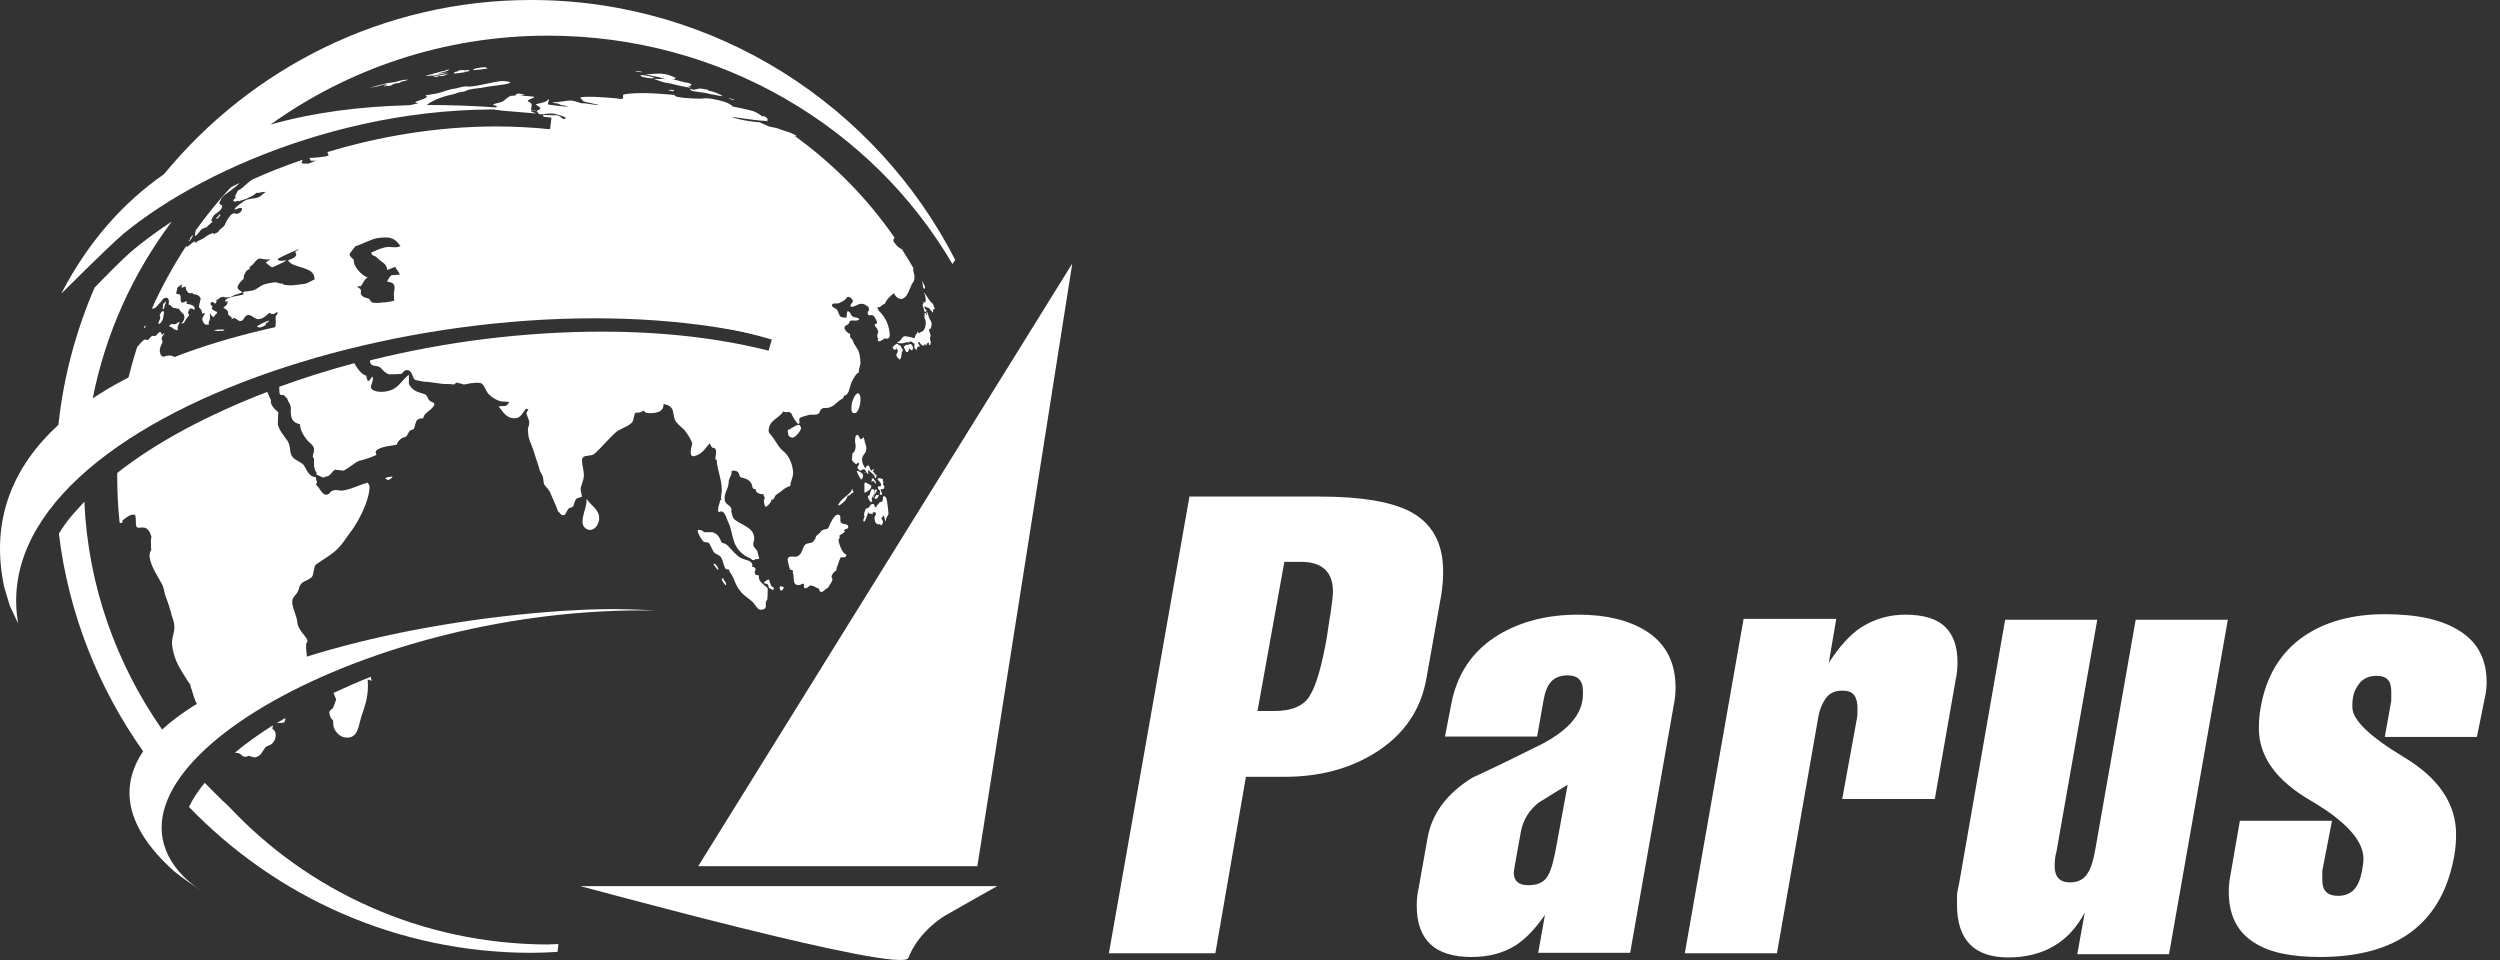 <svg width="125" height="48" viewBox="0 0 125 48" fill="none" xmlns="http://www.w3.org/2000/svg">
<rect x="0" y="0" width="125" height="48" fill="#333333" stroke="none"/>
<path d="M13.964 19.431C13.964 19.501 13.964 19.686 14.01 19.733C14.033 19.756 14.172 19.733 14.219 19.779C14.242 19.802 14.311 19.895 14.357 19.918C14.404 20.126 14.543 20.173 14.543 20.451C14.519 20.914 14.612 21.122 15.005 21.215C14.982 21.493 15.237 21.863 15.376 22.026C15.492 22.165 15.746 22.28 15.7 22.558C15.677 22.651 15.584 22.906 15.7 22.906C15.7 23.137 15.677 23.392 15.793 23.577C15.885 23.693 15.793 23.693 15.816 23.716C15.839 23.739 16.14 23.878 16.186 23.878C16.209 23.878 16.232 23.855 16.256 23.832C16.51 23.832 16.533 23.647 16.741 23.485C16.904 23.508 17.043 23.508 17.181 23.531C17.343 23.462 17.806 23.091 17.945 23.045C18.246 22.975 18.524 22.882 18.825 22.744C18.825 22.72 18.779 22.651 18.779 22.628C18.802 22.35 19.496 22.303 19.843 22.234C19.843 22.095 20.098 21.863 20.214 21.863C20.399 21.863 20.399 21.516 20.584 21.493C20.746 21.493 20.723 21.284 20.792 21.122C20.839 20.96 20.977 20.914 21.163 20.914C21.186 20.613 21.695 20.474 21.718 20.196C21.718 20.103 21.556 20.126 21.464 20.011C21.394 19.964 21.371 19.756 21.232 19.709C20.862 19.594 20.63 19.547 20.445 19.2C20.445 19.038 20.445 18.899 20.445 18.737C19.982 19.084 19.913 19.57 19.056 19.594C18.871 19.594 18.547 19.524 18.547 19.362C18.547 19.223 18.64 19.107 18.64 18.968C18.64 18.945 18.64 18.876 18.64 18.829C18.524 18.876 18.547 19.015 18.385 19.061C18.385 18.968 18.316 18.922 18.316 18.783C18.084 18.737 17.853 18.413 17.714 18.158C16.418 18.505 15.168 18.899 13.964 19.339C13.964 19.385 13.964 19.408 13.964 19.431Z" fill="white"/>
<path d="M8.987 16.097C8.894 16.097 8.848 16.189 8.755 16.212C8.662 16.236 8.639 16.143 8.477 16.259C8.477 16.282 8.477 16.305 8.477 16.328C8.5 16.375 8.524 16.328 8.547 16.351C8.639 16.375 8.686 16.49 8.801 16.49C8.801 16.514 8.825 16.514 8.848 16.514C8.871 16.514 8.894 16.467 8.894 16.444C8.894 16.375 8.871 16.375 8.894 16.305C8.917 16.282 8.94 16.189 8.94 16.189C8.963 16.166 8.987 16.12 8.987 16.097Z" fill="white"/>
<path d="M11.232 16.49C11.093 16.467 10.908 16.467 10.7 16.514C10.792 16.56 10.931 16.56 11.001 16.537C11.093 16.537 11.116 16.583 11.232 16.49Z" fill="white"/>
<path d="M19.149 4.239C19.218 4.215 19.264 4.215 19.357 4.215C19.311 4.239 19.264 4.239 19.218 4.262C19.264 4.262 19.288 4.239 19.38 4.239C19.311 4.262 19.241 4.285 19.172 4.308C19.218 4.331 19.264 4.308 19.403 4.285C19.426 4.308 19.45 4.308 19.496 4.285C19.588 4.285 19.612 4.215 19.704 4.192C19.843 4.146 19.913 4.169 20.028 4.123V4.1C20.051 4.077 20.098 4.077 20.121 4.077C20.236 4.03 20.352 4.03 20.399 3.984C20.329 3.984 20.236 3.984 20.121 4.007C19.982 4.03 19.889 4.077 19.75 4.1C19.565 4.146 19.45 4.123 19.218 4.192C19.01 4.239 18.593 4.354 18.5 4.401C18.57 4.378 18.616 4.378 18.686 4.354C18.871 4.331 19.056 4.262 19.149 4.239Z" fill="white"/>
<path d="M20.907 5.165C20.745 5.211 20.421 5.258 20.398 5.327C20.398 5.35 20.398 5.35 20.398 5.373C20.398 5.397 20.351 5.42 20.305 5.443C20.629 5.42 20.976 5.42 21.3 5.42C21.277 5.397 21.254 5.397 21.277 5.35C21.323 5.142 22.087 4.818 22.62 4.725C22.828 4.679 22.874 4.609 23.152 4.586C23.291 4.563 23.337 4.516 23.407 4.493C23.777 4.401 24.032 4.424 24.402 4.331C24.68 4.285 25.49 4.215 25.513 4.123C25.513 4.076 25.235 4.053 25.096 4.053C24.564 4.1 24.055 4.285 23.476 4.331C23.337 4.331 23.291 4.308 23.175 4.331C22.921 4.377 22.921 4.401 22.782 4.424C22.388 4.47 22.087 4.632 21.809 4.679C21.648 4.702 21.555 4.725 21.393 4.748C21.323 4.748 21.277 4.771 21.277 4.794C21.277 4.818 21.347 4.794 21.347 4.841C21.323 4.933 20.791 5.049 20.768 5.119C20.745 5.165 20.884 5.119 20.907 5.165Z" fill="white"/>
<path d="M7.968 16.189C8.037 16.166 8.13 16.027 8.153 15.911C8.176 15.795 8.199 15.703 8.199 15.587C8.176 15.587 8.199 15.54 8.13 15.564C8.037 15.587 8.06 15.656 7.991 15.726C7.968 15.795 8.014 15.795 8.014 15.888C8.014 15.957 7.968 16.004 7.945 16.073C7.945 16.096 7.875 16.212 7.968 16.189Z" fill="white"/>
<path d="M8.201 15.17C8.178 15.17 8.178 15.17 8.155 15.193C8.178 15.286 8.085 15.471 8.178 15.471C8.201 15.425 8.248 15.216 8.294 15.124C8.271 15.124 8.271 15.077 8.294 15.054C8.248 15.077 8.248 15.124 8.201 15.17Z" fill="white"/>
<path d="M9.449 12.02L9.426 12.044C9.426 12.044 9.426 12.067 9.472 12.044C9.565 11.997 9.565 11.881 9.634 11.835C9.634 11.789 9.634 11.766 9.611 11.766C9.565 11.835 9.518 11.905 9.472 11.951C9.472 11.951 9.495 11.951 9.518 11.951C9.518 11.974 9.495 11.997 9.449 12.02Z" fill="white"/>
<path d="M7.759 16.792C7.667 16.838 7.69 16.769 7.62 16.792C7.482 16.861 7.482 16.954 7.389 17C7.32 17.023 7.32 16.954 7.25 16.977C7.111 17.023 7.019 17.186 6.857 17.348C6.648 18.019 6.463 18.691 6.301 19.386C7.157 18.899 8.083 18.483 9.056 18.089C8.824 17.95 8.662 17.718 8.384 17.788C8.292 17.788 8.269 17.811 8.199 17.834C8.083 17.857 7.968 17.695 7.991 17.463C8.014 17.325 8.083 17.232 8.13 17.093C8.13 17 8.06 17 8.083 16.908C8.107 16.792 8.176 16.792 8.222 16.63C8.176 16.653 8.176 16.699 8.13 16.722C8.037 16.769 8.107 16.583 7.991 16.607C7.875 16.63 7.875 16.769 7.759 16.792Z" fill="white"/>
<path d="M22.135 3.683C22.25 3.659 22.343 3.659 22.436 3.636C22.227 3.636 22.158 3.636 21.88 3.683C21.996 3.636 22.181 3.613 22.366 3.544C22.366 3.52 22.436 3.497 22.459 3.497C22.482 3.497 22.459 3.474 22.436 3.474C22.343 3.497 22.274 3.497 22.25 3.544C21.95 3.567 21.95 3.636 21.649 3.683C21.672 3.683 21.649 3.706 21.649 3.706C21.764 3.683 21.695 3.706 21.811 3.683C21.672 3.683 21.533 3.729 21.394 3.752C21.348 3.775 21.301 3.798 21.255 3.798C21.278 3.798 21.672 3.775 21.741 3.775C21.857 3.752 22.019 3.706 22.135 3.683Z" fill="white"/>
<path d="M23.245 3.613C23.222 3.59 23.222 3.59 23.198 3.59C23.291 3.59 23.384 3.59 23.453 3.544C23.453 3.521 23.476 3.544 23.453 3.498C23.36 3.498 23.222 3.521 23.152 3.521C23.175 3.521 23.198 3.498 23.222 3.498C23.106 3.498 22.99 3.498 22.898 3.544C22.898 3.544 22.874 3.544 22.898 3.567C22.782 3.59 22.712 3.59 22.689 3.66C22.689 3.706 23.175 3.613 23.245 3.613Z" fill="white"/>
<path d="M29.959 25.917C29.959 25.453 29.543 25.291 29.334 24.944C29.334 25.384 29.126 25.685 29.126 26.102C29.126 26.31 29.288 26.496 29.497 26.496C29.774 26.496 29.959 26.171 29.959 25.917Z" fill="white"/>
<path d="M22.179 3.729C22.087 3.752 21.693 3.798 21.67 3.845C21.693 3.845 21.716 3.845 21.763 3.845C21.855 3.845 21.878 3.845 21.925 3.798C21.971 3.775 22.064 3.821 22.11 3.798C22.249 3.798 22.249 3.729 22.457 3.706C22.411 3.706 22.318 3.706 22.179 3.729Z" fill="white"/>
<path d="M19.635 23.832C19.473 23.832 19.381 23.855 19.265 23.901C19.265 23.948 19.381 23.994 19.404 23.994C19.473 24.017 19.612 23.878 19.635 23.832Z" fill="white"/>
<path d="M7.228 16.398C7.251 16.374 7.251 16.374 7.274 16.351C7.274 16.328 7.274 16.282 7.274 16.282C7.228 16.305 7.228 16.305 7.205 16.351C7.205 16.351 7.205 16.351 7.205 16.374C7.205 16.374 7.205 16.398 7.228 16.398Z" fill="white"/>
<path d="M23.826 3.497C23.895 3.497 24.312 3.428 24.381 3.428C24.335 3.382 24.312 3.382 24.242 3.358C24.08 3.358 23.687 3.428 23.664 3.474C23.664 3.521 23.687 3.497 23.826 3.497Z" fill="white"/>
<path d="M12.969 16.375C13.062 16.375 13.247 16.282 13.293 16.236C13.293 16.213 13.293 16.143 13.316 16.143C13.363 16.12 13.409 16.143 13.455 16.027C13.27 16.074 13.015 16.213 12.854 16.305C12.854 16.328 12.877 16.352 12.9 16.352C12.9 16.352 12.946 16.375 12.969 16.375Z" fill="white"/>
<path d="M38.176 5.953C38.083 5.906 37.991 5.883 38.014 5.93C38.014 5.976 38.13 5.999 38.222 6.022C38.292 6.045 38.338 6.045 38.384 6.069C38.384 6.069 38.361 6.069 38.338 6.069C38.361 6.069 38.361 6.069 38.407 6.069C38.407 6.069 38.407 6.069 38.384 6.069C38.384 6.069 38.384 6.069 38.384 6.045C38.361 5.999 38.292 5.976 38.176 5.953Z" fill="white"/>
<path d="M45.144 17.579C45.144 17.556 45.121 17.509 45.144 17.486C45.121 17.463 45.097 17.417 45.074 17.393C45.051 17.393 45.051 17.324 45.051 17.301C44.959 17.278 44.912 17.208 44.843 17.185C44.82 17.185 44.635 17.324 44.635 17.37C44.635 17.417 44.681 17.486 44.727 17.486C44.75 17.486 44.773 17.463 44.82 17.463C44.82 17.44 44.82 17.393 44.82 17.37C44.843 17.417 44.843 17.463 44.889 17.509C44.889 17.556 44.889 17.602 44.866 17.625C44.866 17.625 44.797 17.741 44.82 17.764C44.82 17.787 44.866 17.903 44.935 17.926C44.935 17.903 44.935 17.88 44.935 17.88C44.935 17.903 44.935 17.949 44.959 17.973C45.074 17.996 45.074 17.718 45.097 17.556C45.121 17.579 45.121 17.556 45.144 17.579Z" fill="white"/>
<path d="M45.305 17.232L45.189 17.347C45.189 17.394 45.212 17.417 45.258 17.463C45.258 17.509 45.282 17.579 45.328 17.602C45.444 17.625 45.42 17.486 45.467 17.417C45.49 17.44 45.49 17.486 45.583 17.509C45.675 17.533 45.675 17.255 45.536 17.208C45.42 17.162 45.444 17.301 45.305 17.232Z" fill="white"/>
<path d="M46.185 14.429C46.278 14.452 46.232 14.36 46.255 14.336C46.209 14.221 46.139 14.128 46.093 14.012C46.116 14.082 46.116 14.128 46.139 14.244C46.139 14.267 46.162 14.406 46.185 14.429Z" fill="white"/>
<path d="M46.207 14.684C46.23 14.707 46.253 14.73 46.253 14.777C46.276 14.869 46.323 15.147 46.23 15.124C46.23 15.101 46.207 15.124 46.184 15.101C46.184 15.078 46.161 15.078 46.161 15.078C46.161 15.101 46.161 15.124 46.184 15.147C46.161 15.217 46.114 15.217 46.138 15.309C46.161 15.332 46.161 15.379 46.184 15.402C46.184 15.471 46.207 15.518 46.23 15.587C46.23 15.61 46.253 15.61 46.253 15.61C46.3 15.518 46.323 15.61 46.346 15.541C46.3 15.495 46.253 15.471 46.23 15.379C46.207 15.24 46.3 15.355 46.369 15.402C46.369 15.379 46.369 15.379 46.392 15.355C46.508 15.495 46.554 15.518 46.647 15.633C46.67 15.518 46.647 15.402 46.739 15.448C46.739 15.448 46.763 15.448 46.763 15.471C46.716 15.379 46.67 15.286 46.647 15.193C46.485 15.078 46.392 14.869 46.23 14.661C46.184 14.614 46.184 14.614 46.207 14.684Z" fill="white"/>
<path d="M45.305 16.815C45.12 16.768 45.097 16.977 44.958 17.07C44.912 17.093 44.865 17.093 44.865 17.116C44.865 17.139 44.912 17.162 44.981 17.162C45.12 17.185 45.236 17.139 45.328 17.116C45.398 17.07 45.398 17.162 45.467 17.116C45.49 17.116 45.467 17.046 45.514 17.07C45.629 17.093 45.629 17.139 45.722 17.185C45.722 17.208 45.722 17.278 45.722 17.324C45.722 17.347 45.699 17.394 45.722 17.394C45.791 17.417 45.745 17.463 45.815 17.509C45.861 17.417 45.861 17.324 45.93 17.324C45.953 17.324 45.953 17.324 46 17.324C46 17.324 45.93 17.208 45.907 17.162C45.907 17.139 45.907 17.093 45.93 17.093C46.023 17.116 46 17.232 46.139 17.278C46.208 17.301 46.185 17.278 46.231 17.208C46.254 17.232 46.254 17.208 46.278 17.232C46.278 17.255 46.301 17.278 46.324 17.278C46.324 17.162 46.37 17.162 46.44 17.116C46.463 17.162 46.416 17.162 46.463 17.255C46.578 17.255 46.463 17.185 46.555 17.139C46.532 17.093 46.509 17.046 46.509 16.977C46.486 16.861 46.532 16.838 46.532 16.768C46.509 16.676 46.393 16.444 46.509 16.421C46.532 16.421 46.532 16.444 46.555 16.421C46.555 16.398 46.555 16.398 46.555 16.375C46.555 16.259 46.602 16.282 46.578 16.143C46.555 16.027 46.463 15.958 46.44 15.842C46.416 15.796 46.416 15.749 46.393 15.68C46.393 15.657 46.393 15.633 46.324 15.61C46.301 15.61 46.324 15.68 46.347 15.68C46.347 15.68 46.347 15.68 46.37 15.703C46.278 15.819 46.324 15.657 46.301 15.657C46.185 15.61 46.231 15.819 46.231 15.911C46.254 15.958 46.254 15.958 46.278 16.027C46.324 16.282 46.208 16.56 46.092 16.583C45.977 16.606 46.023 16.676 45.93 16.653C45.953 16.653 45.907 16.606 45.884 16.606C45.884 16.583 45.884 16.56 45.907 16.514C45.884 16.537 45.838 16.699 45.838 16.699C45.745 16.676 45.791 16.93 45.676 16.907C45.606 16.861 45.444 16.838 45.305 16.815Z" fill="white"/>
<path d="M33.408 4.493C33.431 4.493 33.477 4.539 33.524 4.539C33.639 4.563 33.686 4.586 33.709 4.516C33.663 4.493 33.616 4.516 33.57 4.493C33.524 4.493 33.477 4.493 33.408 4.493Z" fill="white"/>
<path d="M25.074 5.096C24.889 5.165 24.773 5.165 24.68 5.211C24.588 5.258 24.843 5.281 24.843 5.327C24.819 5.42 24.68 5.489 24.796 5.489C24.889 5.512 25.028 5.512 25.143 5.536C25.676 5.582 26.231 5.628 26.81 5.675C26.741 5.628 26.578 5.605 26.555 5.559C26.532 5.443 26.602 5.327 26.578 5.211C26.532 5.096 26.393 5.096 26.393 5.049C26.393 4.91 27.203 4.841 26.231 4.795C26.185 4.795 26.069 4.795 25.953 4.795C26.069 4.771 26.185 4.771 26.231 4.748C26.116 4.702 26.092 4.702 25.953 4.679C25.861 4.679 25.791 4.702 25.791 4.748C25.791 4.771 25.768 4.771 25.791 4.771C25.699 4.771 25.606 4.795 25.537 4.795C25.305 4.887 25.236 5.049 25.074 5.096Z" fill="white"/>
<path d="M32.086 3.59C31.97 3.567 31.855 3.543 31.716 3.543C31.785 3.567 31.97 3.613 32.133 3.613C32.109 3.613 32.109 3.59 32.086 3.59Z" fill="white"/>
<path d="M32.019 3.775C32.042 3.821 32.181 3.868 32.227 3.868C32.366 3.891 32.667 3.96 32.69 3.868C32.62 3.844 32.319 3.775 32.273 3.775C32.227 3.775 32.019 3.729 32.019 3.775Z" fill="white"/>
<path d="M11.093 9.89C11.186 9.774 11.279 9.704 11.418 9.612C11.556 9.496 11.904 9.264 11.973 9.148C11.834 9.218 11.695 9.287 11.556 9.357C10.908 10.028 10.33 10.77 9.774 11.534C9.774 11.534 9.774 11.534 9.797 11.534C9.797 11.557 9.774 11.557 9.774 11.58C9.774 11.603 9.705 11.812 9.774 11.789C9.913 11.719 10.005 11.488 10.121 11.441C10.191 11.395 10.26 11.395 10.353 11.349C10.399 11.256 10.561 11.187 10.63 11.048C10.561 11.048 10.538 11.071 10.561 11.024C10.607 10.932 10.654 10.77 10.769 10.7C10.862 10.654 11.07 10.469 11.093 10.399C11.117 10.306 11.14 10.214 11.024 10.26C11.024 10.214 11.047 10.214 11.001 10.214C10.978 10.144 10.978 10.214 10.954 10.144C11.047 10.028 11.024 9.982 11.093 9.89Z" fill="white"/>
<path d="M34.52 4.493C34.566 4.516 34.566 4.54 34.682 4.563C34.844 4.586 35.006 4.609 35.168 4.632C35.168 4.632 35.446 4.678 35.492 4.702C35.677 4.725 36.14 4.841 36.117 4.794C36.071 4.748 35.7 4.586 35.562 4.563C35.492 4.54 35.469 4.563 35.4 4.54C35.492 4.54 35.446 4.54 35.4 4.493C35.353 4.47 35.33 4.47 35.284 4.47C34.913 4.377 34.867 4.47 34.659 4.493C34.612 4.47 34.497 4.401 34.52 4.493Z" fill="white"/>
<path d="M36.718 4.98C36.626 4.98 36.626 4.933 36.417 4.91C36.44 4.933 36.51 4.956 36.602 4.98C36.672 5.003 36.718 5.026 36.718 4.98Z" fill="white"/>
<path d="M10.861 10.932C10.885 10.932 10.931 10.863 10.954 10.863C10.954 10.839 10.954 10.839 10.977 10.816C10.977 10.816 11.024 10.77 11.024 10.747C11 10.747 11.024 10.724 10.977 10.724C10.977 10.724 10.931 10.747 10.931 10.77C10.908 10.793 10.931 10.793 10.954 10.793C10.908 10.816 10.885 10.839 10.838 10.863C10.815 10.932 10.792 10.955 10.861 10.932Z" fill="white"/>
<path d="M33.384 3.961C33.083 3.938 32.99 3.961 32.666 3.938C32.828 3.984 33.106 4.1 33.222 4.123C33.592 4.169 33.893 4.285 34.333 4.355C34.425 4.378 34.518 4.401 34.518 4.355C34.495 4.355 34.425 4.308 34.356 4.285C34.425 4.285 34.541 4.331 34.541 4.285C34.518 4.239 34.518 4.239 34.611 4.239C34.472 4.169 34.472 4.146 34.286 4.123C34.217 4.123 34.171 4.1 34.101 4.077C33.986 4.077 33.916 4.007 33.8 4.007C33.731 3.984 33.685 3.984 33.592 3.961C33.661 3.961 33.777 3.984 33.754 3.938C33.754 3.914 33.754 3.938 33.731 3.891C33.777 3.914 33.754 3.891 33.847 3.914C33.685 3.868 33.523 3.752 33.245 3.706C32.782 3.637 32.666 3.729 32.249 3.706C32.527 3.776 32.712 3.822 32.99 3.868C33.036 3.914 33.291 3.961 33.384 3.961Z" fill="white"/>
<path d="M42.897 19.664C42.758 19.664 42.573 20.081 42.573 20.335C42.573 20.497 42.55 20.66 42.735 20.66C42.99 20.66 43.152 19.71 42.897 19.664Z" fill="white"/>
<path d="M44.426 25.685C44.426 25.615 44.357 24.99 44.31 24.897C44.287 24.851 44.241 24.805 44.172 24.805C44.148 24.828 44.148 24.967 44.125 25.059C44.102 25.106 43.94 25.083 43.917 25.222C43.848 25.222 43.825 25.291 43.825 25.36C43.801 25.36 43.801 25.36 43.778 25.36C43.709 25.36 43.755 25.198 43.639 25.198C43.477 25.198 43.5 25.43 43.292 25.43C43.246 25.546 43.223 25.592 43.2 25.708C43.2 25.731 43.223 25.777 43.223 25.824C43.223 25.87 43.107 26.055 43.2 26.078C43.292 26.078 43.338 25.731 43.431 25.615C43.431 25.615 43.477 25.708 43.523 25.708C43.523 25.685 43.547 25.662 43.547 25.662C43.547 25.685 43.57 25.708 43.639 25.708C43.616 25.685 43.639 25.639 43.639 25.615C43.686 25.615 43.709 25.615 43.778 25.615C43.778 25.639 43.801 25.685 43.801 25.731C43.778 25.754 43.755 25.777 43.732 25.847C43.709 26.055 43.801 26.218 43.917 26.218C43.94 26.218 43.986 26.218 44.01 26.194C44.01 26.218 44.01 26.264 44.033 26.264C44.102 26.264 44.125 26.194 44.148 26.125C44.172 26.009 44.056 25.986 44.079 25.916C44.079 25.87 44.148 25.824 44.172 25.777C44.172 25.801 44.218 25.824 44.218 25.87V25.847C44.218 25.893 44.264 26.078 44.287 26.078C44.287 25.847 44.403 25.801 44.426 25.685Z" fill="white"/>
<path d="M6.881 26.38C6.973 26.403 7.089 26.357 7.205 26.38C7.39 26.403 7.506 26.611 7.575 26.843C7.529 26.936 7.552 27.213 7.552 27.329C7.552 27.376 7.529 27.376 7.575 27.468C7.529 27.515 7.459 27.723 7.482 27.839C7.529 28.302 7.899 28.835 8.084 29.182C8.2 29.367 8.2 29.576 8.269 29.784C8.362 30.039 8.431 30.201 8.547 30.618C8.593 30.85 8.663 30.942 8.709 31.197C8.779 31.707 8.501 31.846 8.64 32.471C8.755 33.073 9.01 33.444 9.311 33.93C9.38 34.069 9.473 34.139 9.519 34.254C9.542 34.324 9.542 34.416 9.589 34.486C9.728 35.019 9.89 35.343 10.098 35.621C11.51 34.694 13.339 33.861 15.376 33.143C15.352 32.911 15.329 32.679 15.306 32.448C15.306 32.378 15.306 32.286 15.306 32.193C15.306 32.17 15.376 32.1 15.376 32.031C15.329 31.823 14.913 31.521 14.866 31.128C14.843 30.78 14.635 30.479 14.612 30.132C14.589 29.808 14.866 29.761 14.936 29.46C15.028 29.02 15.329 29.09 15.584 28.858C15.7 28.742 15.677 28.325 15.792 28.233C16.07 28.024 16.371 27.862 16.695 27.607C17.112 27.26 17.25 26.959 17.621 26.472C17.922 26.055 18.477 25.037 18.477 24.319C18.477 24.272 18.431 24.203 18.385 24.133C17.945 24.249 17.598 24.457 17.135 24.527C16.95 24.55 16.834 24.457 16.649 24.527C16.487 24.573 16.487 24.735 16.302 24.735C16.093 24.735 15.954 24.342 15.792 24.226C15.908 24.087 15.792 24.064 15.792 23.855C15.399 23.855 15.306 23.369 15.144 23.207C14.936 23.045 14.82 23.045 14.635 22.859C14.45 22.651 14.565 22.35 14.38 22.049C14.218 21.817 13.987 21.562 13.894 21.238C13.894 21.03 13.894 20.821 13.917 20.613C13.755 20.474 13.501 20.265 13.547 20.011C13.477 19.872 13.431 19.733 13.362 19.594C10.422 20.729 7.83 22.095 5.862 23.647C5.862 23.739 5.862 23.832 5.862 23.925C5.862 24.666 5.908 25.407 5.978 26.125C6.001 26.125 6.001 26.148 6.024 26.148C6.163 26.171 6.094 26.055 6.14 26.009C6.279 25.917 6.464 25.708 6.719 25.731C6.857 25.754 6.719 26.357 6.881 26.38Z" fill="white"/>
<path d="M38.986 29.391C38.986 29.437 39.009 29.53 39.056 29.53C39.125 29.53 39.171 29.437 39.194 29.368C39.171 29.345 39.125 29.321 39.102 29.321C39.079 29.321 39.032 29.321 38.986 29.321C39.009 29.344 38.986 29.368 38.986 29.391Z" fill="white"/>
<path d="M42.829 23.554C42.829 23.554 43.014 23.971 43.06 23.971C43.106 23.971 43.153 23.855 43.153 23.763C43.13 23.624 43.037 23.647 42.921 23.554C42.898 23.554 42.875 23.554 42.829 23.554Z" fill="white"/>
<path d="M41.901 25.268C41.924 25.268 41.947 25.268 41.97 25.268C42.109 25.176 42.318 25.037 42.387 24.782C42.456 24.782 42.526 24.759 42.572 24.666C42.618 24.666 42.642 24.643 42.688 24.597C42.665 24.55 42.618 24.527 42.618 24.435C42.595 24.458 42.572 24.527 42.549 24.573C42.364 24.805 42.04 24.944 41.901 25.268Z" fill="white"/>
<path d="M38.452 28.974C38.383 28.974 38.198 29.09 38.198 29.136C38.198 29.206 38.383 29.159 38.406 29.252C38.406 29.275 38.452 29.414 38.475 29.414C38.522 29.414 38.568 29.484 38.614 29.484C38.638 29.484 38.661 29.484 38.684 29.484C38.684 29.46 38.684 29.391 38.684 29.368C38.545 29.368 38.499 29.136 38.452 28.974Z" fill="white"/>
<path d="M43.708 24.064C43.708 24.11 43.777 24.203 43.801 24.18C43.801 24.041 43.708 24.017 43.685 23.925C43.662 23.925 43.639 23.925 43.592 23.925C43.592 23.971 43.592 24.041 43.569 24.087C43.639 24.064 43.662 24.041 43.708 24.064Z" fill="white"/>
<path d="M36.185 28.928C36.161 28.928 36.115 28.928 36.092 28.928V28.974C36.092 29.044 36.254 29.252 36.3 29.275C36.324 29.159 36.277 29.09 36.185 28.997C36.185 28.974 36.185 28.951 36.185 28.928Z" fill="white"/>
<path d="M35.674 28.209C35.697 28.256 35.859 28.487 35.905 28.487C35.975 28.487 35.813 28.232 35.743 28.186C35.72 28.186 35.697 28.186 35.674 28.209Z" fill="white"/>
<path d="M38.291 30.34C38.291 30.224 38.268 30.062 38.361 29.993C38.384 29.831 38.384 29.645 38.384 29.46C38.384 29.344 38.245 29.321 38.176 29.229C38.06 29.113 37.921 29.043 37.944 28.765C37.805 28.765 37.736 28.742 37.736 28.58C37.759 28.557 37.782 28.487 37.782 28.464C37.759 28.418 37.713 28.348 37.69 28.348C37.666 28.348 37.62 28.348 37.597 28.348C37.597 28.325 37.62 28.302 37.62 28.279C37.62 28.094 37.435 28.024 37.25 27.978C36.926 27.885 36.81 27.723 36.578 27.491C36.463 27.376 36.393 27.237 36.208 27.167C36.162 27.167 36.092 27.144 36.069 27.098C35.977 26.889 35.907 26.704 35.629 26.611C35.49 26.611 35.375 26.611 35.213 26.611C35.143 26.565 35.097 26.496 34.958 26.496C34.935 26.496 34.912 26.496 34.889 26.496C34.889 26.519 34.889 26.565 34.889 26.588C34.912 26.704 35.12 27.075 35.213 27.098C35.328 27.121 35.444 27.098 35.49 27.214C35.56 27.352 35.606 27.468 35.676 27.584C35.768 27.746 36.023 27.7 36.115 28.001C36.139 28.07 36.231 28.395 36.278 28.441C36.301 28.464 36.463 28.487 36.463 28.487C36.486 28.511 36.463 28.603 36.486 28.603C36.509 28.603 36.648 28.858 36.671 28.904C36.787 29.205 36.879 29.414 37.088 29.645C37.296 29.854 37.481 29.947 37.69 30.155C37.69 30.178 37.898 30.456 37.944 30.456C38.037 30.526 38.268 30.479 38.291 30.34Z" fill="white"/>
<path d="M18.545 33.861V33.837C17.897 34.092 17.272 34.37 16.671 34.648C16.717 34.764 16.786 34.903 16.809 34.972C16.809 34.995 16.647 35.412 16.647 35.412C16.624 35.412 16.462 35.551 16.462 35.598C16.485 35.76 16.509 35.899 16.647 36.014C16.671 36.084 16.647 36.13 16.671 36.269C16.694 36.524 16.971 36.848 17.249 36.871C17.897 36.964 17.92 36.316 18.059 35.852C18.244 35.297 18.453 34.787 18.383 33.976C18.407 33.976 18.545 34.023 18.592 34.046C18.569 33.976 18.545 33.907 18.545 33.861Z" fill="white"/>
<path d="M35.49 22.165C35.536 22.234 35.513 22.281 35.606 22.373C35.629 22.396 35.745 22.396 35.768 22.443C35.883 22.628 35.675 22.999 35.837 22.999C35.837 23.392 36.092 23.971 36.092 24.527C36.092 24.666 35.999 24.944 36.092 24.99C36.092 24.99 36.069 24.99 36.045 24.99H36.022C35.976 25.176 35.907 25.315 35.907 25.5C35.907 25.523 35.883 25.57 35.907 25.57C36.022 25.639 35.93 25.57 36.069 25.57C36.277 25.593 36.346 26.009 36.439 26.172C36.578 26.473 36.578 26.704 36.694 27.052C36.809 27.445 37.157 27.793 37.504 27.909C37.573 27.932 37.573 28.024 37.712 28.001C37.735 28.001 37.758 27.955 37.805 27.955C37.851 27.955 37.92 27.955 37.967 27.932C37.92 27.816 37.92 27.747 37.874 27.584C37.828 27.445 37.643 27.376 37.666 27.168C37.666 27.075 37.712 27.052 37.712 26.936C37.712 26.334 37.018 26.264 36.694 25.94C36.601 25.847 36.601 25.639 36.555 25.546H36.578C36.578 25.176 36.231 25.315 36.231 24.921C36.231 24.574 36.439 24.435 36.439 24.041C36.439 23.971 36.555 23.786 36.578 23.67C36.578 23.624 36.555 23.531 36.647 23.531C36.786 23.531 36.902 23.555 36.948 23.694C36.948 23.694 36.995 23.856 37.018 23.856C37.226 23.925 37.365 23.925 37.527 24.11C37.666 24.273 37.55 24.458 37.782 24.458C37.782 24.666 38.013 24.712 38.175 24.712C38.175 24.759 38.221 24.875 38.244 24.898C38.221 24.921 38.198 24.967 38.198 25.083C38.198 25.153 38.244 25.338 38.291 25.338C38.337 25.338 38.545 25.153 38.569 25.014C38.569 24.967 38.569 24.898 38.569 24.875C38.569 24.898 38.569 24.99 38.592 24.99C38.73 24.99 38.707 24.782 38.846 24.712C39.147 24.527 39.17 24.411 39.517 24.296C39.517 24.064 39.633 23.948 39.656 23.67C39.656 23.253 39.448 22.79 39.194 22.582C38.916 22.373 38.8 22.049 38.545 21.748C38.522 21.702 38.453 21.678 38.43 21.563C38.43 21.007 38.939 20.937 39.17 20.567C39.355 20.683 39.355 20.52 39.564 20.659C39.564 20.706 39.819 21.169 39.911 21.192C40.05 21.192 39.911 21.007 39.98 20.914C40.05 20.845 40.258 20.798 40.351 20.775C40.559 20.683 40.814 20.798 40.953 20.659C40.953 20.659 41.045 20.451 41.068 20.451C41.184 20.451 41.068 20.381 41.184 20.405C41.67 20.428 41.786 20.127 42.064 19.965C42.133 19.942 42.179 19.895 42.203 19.779C42.434 19.779 42.48 19.386 42.55 19.177C42.596 19.061 42.804 18.645 42.943 18.621C42.92 18.39 43.059 18.297 43.013 17.973C42.967 17.51 42.874 17.463 42.689 17.162C42.666 17.116 42.642 16.977 42.55 16.907C42.55 16.907 42.55 16.907 42.527 16.907C42.504 16.861 42.504 16.768 42.504 16.699C42.434 16.676 42.249 16.56 42.226 16.398C42.203 16.259 42.434 16.259 42.457 16.143C42.504 15.888 42.804 16.143 42.967 15.958C42.874 15.842 42.781 15.912 42.619 15.819C42.55 15.773 42.504 15.564 42.388 15.564C42.318 15.541 42.365 15.888 42.295 15.888C42.226 15.865 42.133 15.888 42.041 15.842C41.925 15.749 41.925 15.541 41.809 15.448C41.786 15.425 41.601 15.356 41.601 15.286C41.578 15.101 41.855 15.217 41.971 15.147C42.064 15.101 42.272 15.008 42.318 14.916C42.342 14.893 42.342 14.823 42.457 14.846C42.527 14.869 42.642 14.985 42.642 15.031C42.666 15.147 42.504 15.17 42.527 15.332C42.781 15.379 42.874 15.147 43.152 15.194C43.267 15.217 43.314 15.309 43.429 15.332C43.406 15.402 43.453 15.402 43.453 15.495C43.453 15.564 43.383 15.541 43.383 15.634C43.383 15.68 43.406 15.773 43.476 15.773C43.499 15.773 43.522 15.749 43.592 15.749C43.707 15.773 43.823 15.981 43.846 16.097C43.869 16.166 43.8 16.213 43.73 16.213C43.73 16.236 43.754 16.282 43.754 16.305C43.777 16.328 43.777 16.375 43.846 16.398C43.846 16.444 43.892 16.514 43.916 16.583C43.916 16.606 43.846 16.745 43.869 16.815C43.869 16.861 43.869 16.907 43.916 16.931C43.916 16.977 43.869 17 43.892 17.046C43.939 17.07 43.962 17.046 44.008 17.07C44.054 17 44.054 17.023 44.147 17C44.147 16.907 44.309 16.931 44.379 16.931C44.471 16.907 44.517 16.815 44.471 16.583C44.425 16.189 44.24 15.865 44.054 15.657C43.962 15.564 43.892 15.495 43.869 15.356C43.962 15.379 44.031 15.332 44.078 15.286C44.124 15.217 44.24 15.217 44.263 15.147C44.332 14.962 44.564 14.754 44.703 14.661C44.703 14.661 44.772 14.869 44.98 14.939C45.374 15.031 45.49 14.337 45.628 14.151C45.698 14.082 45.744 13.92 45.721 13.781C45.698 13.619 45.628 13.526 45.675 13.41C45.489 13.086 45.281 12.762 45.096 12.461C44.888 12.391 44.679 12.09 44.679 12.067C44.656 11.997 44.679 11.951 44.726 11.882C43.383 9.936 41.717 8.245 39.819 6.856C39.772 6.833 39.749 6.809 39.703 6.809C39.68 6.809 39.703 6.809 39.749 6.809C39.819 6.809 39.911 6.833 39.772 6.763C39.726 6.717 39.633 6.694 39.541 6.647C39.379 6.578 39.17 6.532 39.055 6.485C38.8 6.369 38.707 6.393 38.453 6.323C38.175 6.207 38.082 6.161 37.99 6.115C37.226 6.068 36.578 5.86 36.578 5.86C36.763 5.837 38.244 6.115 38.36 6.022C38.407 5.929 38.383 5.929 38.221 5.814C38.198 5.79 38.129 5.837 38.106 5.814C38.013 5.744 37.897 5.651 37.666 5.559C37.342 5.466 36.995 5.397 36.647 5.327C36.532 5.211 36.323 5.096 35.907 5.003C35.397 4.887 35.282 4.91 35.05 4.933C34.865 4.933 33.661 4.91 33.731 4.748C33.407 4.725 31.971 4.563 31.184 4.725C31.115 4.748 31.184 4.887 31.138 4.933C31.069 4.98 30.884 4.91 30.745 4.91C30.467 4.887 29.425 4.795 29.055 4.864C28.939 4.887 29.124 4.957 29.148 5.049C29.171 5.096 29.888 5.211 29.935 5.258C29.935 5.281 29.171 5.142 29.171 5.165C29.009 5.188 28.847 5.049 28.523 5.026C28.291 5.026 27.967 5.119 27.643 5.119C27.597 5.165 27.967 5.165 27.967 5.211C27.967 5.258 28.43 5.304 28.384 5.327C28.268 5.35 27.504 5.235 27.458 5.235C27.296 5.211 27.527 5.003 27.412 4.957C27.365 5.096 27.087 5.142 26.787 5.211C26.879 5.327 27.203 5.397 26.856 5.536C26.833 5.559 26.902 5.698 27.018 5.721C27.18 5.721 27.55 5.628 27.759 5.698C27.759 5.698 28.129 5.79 28.245 5.86C28.36 5.906 28.222 5.953 28.175 5.953C28.129 5.953 27.99 5.767 27.851 5.767C27.55 5.767 27.157 5.744 27.157 5.744C27.157 5.767 27.157 5.814 27.18 5.837C27.319 5.86 27.435 5.86 27.573 5.883L27.504 6.462C26.625 6.369 25.699 6.323 24.796 6.323C21.879 6.323 19.009 6.809 16.393 7.597C16.324 7.643 16.463 7.713 16.416 7.782C16.324 7.829 15.977 7.875 15.467 7.898C15.514 7.968 15.514 7.991 15.537 8.037C15.653 8.037 15.745 8.037 15.838 8.037C15.63 8.06 15.467 8.222 15.329 8.176C15.236 8.176 15.143 8.199 15.097 8.153C15.051 8.083 15.143 8.083 15.12 7.991C14.241 8.292 13.407 8.616 12.597 8.987C12.505 9.056 12.435 9.102 12.389 9.149C12.181 9.311 12.157 9.403 11.88 9.542C11.88 9.589 11.787 9.728 11.764 9.774C11.764 9.844 11.741 9.89 11.81 9.867C11.787 9.89 11.694 9.959 11.671 10.006C11.648 10.098 11.787 10.098 11.926 10.029C11.926 10.098 11.926 10.075 12.042 10.029C12.157 9.982 12.25 9.982 12.412 9.89C12.551 9.844 12.713 9.751 12.829 9.635C12.921 9.681 13.222 9.542 13.268 9.612C13.153 9.681 13.014 9.844 12.921 9.867C12.782 9.913 12.528 9.936 12.343 9.982C12.157 10.052 11.648 10.446 11.741 10.469C11.857 10.492 11.995 10.33 12.088 10.422C12.157 10.492 11.972 10.677 11.903 10.677C11.741 10.724 11.764 10.631 11.648 10.677C11.509 10.724 11.301 11.071 11.255 11.21C11.185 11.395 10.977 11.418 10.908 11.604C10.815 11.65 10.745 11.673 10.653 11.72C10.676 11.696 10.676 11.673 10.699 11.65C10.63 11.65 10.56 11.696 10.468 11.72C10.375 11.766 10.259 11.858 10.19 11.905C10.074 11.974 10.051 11.974 9.912 12.044C9.866 12.067 9.843 12.09 9.796 12.136C9.796 12.136 9.704 12.113 9.727 12.113C9.727 12.09 9.773 12.067 9.773 12.044C9.658 12.09 9.495 12.252 9.357 12.345C9.333 12.345 9.333 12.322 9.31 12.299C8.662 13.294 8.084 14.337 7.597 15.425C7.667 15.402 7.621 15.472 7.736 15.402C7.852 15.356 7.921 15.194 8.037 15.101C8.107 15.031 8.107 14.962 8.199 14.916C8.408 14.823 8.477 14.962 8.431 15.217C8.431 15.263 8.477 15.217 8.546 15.286C8.616 15.356 8.639 15.425 8.824 15.402C8.801 15.448 8.894 15.448 8.94 15.425C8.94 15.472 9.171 15.726 9.195 15.726C9.195 15.796 9.241 15.796 9.218 15.912C9.195 16.004 9.148 16.12 9.079 16.143C9.079 16.166 9.079 16.189 9.148 16.166C9.241 16.143 9.264 15.981 9.357 15.888C9.357 15.888 9.426 15.796 9.449 15.773C9.472 15.657 9.403 15.749 9.403 15.634C9.426 15.564 9.449 15.448 9.519 15.425C9.634 15.402 9.634 15.495 9.727 15.472C9.773 15.309 9.588 15.24 9.472 15.217C9.426 15.194 9.287 15.217 9.333 15.124C9.333 15.101 9.357 15.078 9.357 15.055C9.241 15.078 9.171 15.147 9.102 15.124C9.009 15.101 9.033 14.962 9.033 14.869C9.033 14.8 9.009 14.707 8.917 14.707C8.801 14.707 8.801 14.684 8.824 14.591C8.824 14.545 8.847 14.499 8.871 14.452C8.871 14.476 8.847 14.429 8.847 14.429C8.847 14.36 8.986 14.313 9.079 14.221C9.125 14.29 9.033 14.406 9.102 14.383C9.195 14.36 9.218 14.337 9.287 14.313C9.264 14.476 9.403 14.707 9.542 14.661C9.588 14.661 9.588 14.638 9.634 14.638C9.611 14.73 9.727 14.707 9.82 14.73C9.912 14.754 10.051 14.869 10.028 14.962C10.005 15.031 10.005 15.101 9.982 15.147C9.958 15.309 9.912 15.332 9.982 15.402C10.051 15.472 10.074 15.495 10.097 15.611C10.097 15.634 10.097 15.703 10.12 15.68C10.167 15.68 10.19 15.657 10.259 15.657C10.236 15.703 10.144 15.842 10.12 15.912C10.097 16.074 10.236 16.259 10.352 16.236C10.398 16.213 10.421 16.236 10.468 16.213C10.375 16.166 10.491 16.027 10.491 15.981C10.491 15.912 10.514 15.773 10.491 15.726C10.491 15.703 10.491 15.68 10.491 15.657C10.537 15.703 10.583 15.842 10.676 15.842C10.676 15.842 10.676 15.842 10.699 15.842C10.722 15.773 10.815 15.68 10.861 15.657C10.861 15.634 10.838 15.611 10.838 15.587C10.769 15.587 10.583 15.448 10.583 15.425C10.583 15.402 10.607 15.379 10.63 15.332C10.56 15.286 10.56 15.24 10.514 15.194C10.537 15.17 10.56 15.101 10.607 15.101C10.699 15.078 10.676 15.194 10.792 15.17C10.815 15.124 10.838 15.055 10.815 15.008C10.931 14.962 10.954 14.893 11.093 14.846C11.232 14.823 11.232 14.893 11.37 14.869C11.486 14.846 11.556 14.869 11.671 14.777C11.764 14.73 11.903 14.707 11.995 14.661C12.042 14.638 12.088 14.638 12.111 14.615C12.065 14.545 11.857 14.499 11.88 14.337C11.903 14.221 12.065 14.036 12.181 13.943C12.181 13.873 12.204 13.804 12.204 13.735C12.227 13.688 12.227 13.758 12.273 13.619C12.296 13.549 12.389 13.48 12.482 13.457C12.482 13.41 12.482 13.387 12.482 13.341C12.69 13.248 12.782 12.97 12.968 12.924C13.037 12.924 13.222 12.993 13.5 12.97C13.546 12.97 13.268 13.109 13.292 13.132C13.431 13.248 13.546 13.364 13.616 13.364C13.755 13.318 14.241 13.086 14.333 13.017C14.31 13.017 14.056 13.04 14.056 13.04C14.009 13.04 13.893 13.04 13.893 12.947C13.917 12.901 14.657 12.576 14.958 12.438C14.958 12.438 14.796 12.576 14.75 12.6C14.773 12.646 15.005 12.808 14.403 13.017C14.611 13.433 15.745 13.294 15.722 13.943C15.745 13.943 15.745 13.943 15.768 13.943C15.583 14.036 15.421 14.151 15.213 14.198C15.005 14.221 14.819 14.244 14.611 14.267C14.495 14.267 14.125 14.267 14.125 14.175C13.893 14.198 13.917 14.082 13.639 14.128C13.477 14.151 13.199 14.198 13.06 14.29C12.944 14.36 12.759 14.499 12.643 14.522C12.551 14.545 12.458 14.545 12.366 14.568C12.319 14.568 12.157 14.568 12.134 14.638C12.134 14.684 12.181 14.661 12.204 14.707C12.018 14.8 11.301 14.823 11.255 15.055C11.255 15.101 11.324 15.078 11.394 15.055C11.37 15.101 11.37 15.101 11.37 15.147C11.347 15.286 11.255 15.286 11.162 15.402C11.278 15.425 11.347 15.495 11.417 15.611C11.324 15.726 11.556 15.842 11.602 15.888C11.602 15.912 11.556 15.958 11.533 15.958C11.579 15.958 11.602 15.935 11.625 15.935C11.787 15.819 11.857 16.074 12.042 16.05C12.204 16.027 12.204 15.796 12.389 15.749C12.597 15.726 12.736 15.981 12.944 15.958C13.222 15.912 13.292 15.773 13.477 15.634C13.523 15.68 13.569 15.703 13.662 15.703C13.731 15.703 13.778 15.634 13.87 15.587C13.87 15.611 13.87 15.657 13.87 15.703C13.847 15.726 13.801 15.773 13.778 15.819C13.778 15.958 13.801 16.097 13.778 16.282C13.755 16.491 13.616 16.583 13.523 16.722C17.528 15.773 21.879 15.356 25.791 15.356C30.467 15.356 35.004 15.935 38.592 16.977L38.43 17.533C35.953 16.907 33.152 16.583 30.097 16.583C26.185 16.583 22.203 17.093 18.5 18.019C18.5 18.066 18.5 18.135 18.546 18.204C18.685 18.343 18.87 18.251 19.032 18.39C19.148 18.506 19.241 18.645 19.449 18.714C19.68 18.714 19.866 18.714 20.074 18.691C20.143 18.645 20.189 18.506 20.352 18.506C20.606 18.506 20.606 18.853 20.745 18.992C20.745 18.992 21.139 19.084 21.185 19.084C21.532 19.084 22.111 19.224 22.365 19.2C22.389 19.2 22.412 19.2 22.435 19.2C22.504 19.2 22.62 19.224 22.713 19.224C22.736 19.2 22.782 19.154 22.828 19.131C22.921 19.154 23.06 19.177 23.175 19.224C23.314 19.224 23.477 19.154 23.639 19.154C23.777 19.131 23.893 19.131 24.032 19.154C24.194 19.2 24.264 19.478 24.379 19.64C24.518 19.826 24.888 20.08 25.166 20.08C25.236 20.08 25.375 20.08 25.467 20.104C25.421 20.127 25.398 20.266 25.282 20.289C25.166 20.335 25.074 20.266 24.935 20.335C25.12 20.52 25.282 20.914 25.722 20.914C26.069 20.914 26.115 20.613 26.3 20.451C26.324 20.451 26.393 20.451 26.416 20.451C26.416 20.497 26.347 20.59 26.324 20.636C26.324 20.798 26.462 20.937 26.462 21.146C26.462 21.308 26.393 21.331 26.393 21.516C26.393 21.54 26.416 21.678 26.416 21.702C26.416 21.933 26.555 22.188 26.648 22.443C26.74 22.721 26.856 23.114 26.925 23.3C26.972 23.462 26.972 23.531 27.087 23.717C27.203 23.879 27.134 24.041 27.226 24.249C27.273 24.319 27.458 24.481 27.527 24.666C27.62 24.921 27.782 25.199 27.875 25.5C27.875 25.523 27.944 25.639 27.99 25.639C28.013 25.708 28.083 25.778 28.198 25.755C28.268 25.755 28.314 25.593 28.384 25.5C28.453 25.361 28.476 25.43 28.638 25.338C28.708 25.291 28.708 24.967 28.893 24.898C28.916 24.898 29.032 24.875 29.032 24.852C29.055 24.852 29.078 24.852 29.101 24.828C29.078 24.759 29.055 24.597 29.032 24.504C29.032 24.249 29.194 24.064 29.194 23.74C29.194 23.531 29.101 23.253 29.101 23.022C29.101 22.744 29.379 22.813 29.634 22.744C29.703 22.721 29.865 22.559 29.981 22.443C30.235 22.188 30.467 21.91 30.745 21.655C30.953 21.447 31.323 21.377 31.578 21.146C31.694 21.03 31.671 20.891 31.74 20.683C31.786 20.567 32.041 20.706 32.157 20.52C32.249 20.59 32.249 20.659 32.481 20.659C32.828 20.659 33.198 20.59 33.175 20.196C33.383 20.242 33.569 20.312 33.638 20.52C33.684 20.683 33.684 20.891 33.777 21.053C33.893 21.215 34.032 21.331 34.217 21.493C34.356 21.702 34.425 21.748 34.541 22.003C34.564 22.049 34.61 22.119 34.61 22.165C34.61 22.304 34.541 22.373 34.541 22.535C34.541 22.698 34.518 22.813 34.703 22.813C35.143 22.698 35.282 22.373 35.49 22.165ZM18.824 12.854C19.032 13.109 19.356 13.155 19.356 13.503C19.426 13.48 19.68 13.364 19.773 13.341C19.796 13.48 19.981 13.595 19.981 13.735C19.866 13.735 19.75 13.758 19.611 13.758C19.518 13.758 19.402 13.966 19.356 14.082C19.611 14.105 19.727 14.198 19.727 14.36C19.727 14.429 19.727 14.522 19.703 14.568C19.703 14.638 19.68 14.8 19.703 14.823C19.703 14.869 19.703 14.962 19.703 15.031C19.541 15.078 19.333 15.124 19.125 15.124C18.986 15.147 18.662 15.17 18.569 15.101C18.523 15.055 18.477 14.916 18.384 14.916C18.245 14.893 18.106 14.823 18.06 14.73C17.991 14.638 18.106 14.568 18.014 14.452C17.967 14.383 17.875 14.406 17.875 14.313C17.921 14.313 17.991 14.313 18.037 14.313C18.176 14.151 18.199 13.966 18.384 13.873C18.083 13.781 17.666 13.318 17.69 13.017C17.69 12.947 17.458 12.831 17.481 12.715C17.481 12.669 17.736 12.345 17.782 12.299C17.828 12.322 18.199 12.136 18.222 12.136C18.523 12.021 18.685 11.905 19.078 11.882C19.703 11.812 19.819 12.067 20.027 12.299C19.842 12.414 19.611 12.345 19.402 12.345C19.078 12.368 18.592 12.623 18.569 12.623C18.569 12.808 18.754 12.785 18.824 12.854Z" fill="white"/>
<path d="M10.446 17.324C10.376 17.324 10.33 17.347 10.261 17.347C10.261 17.347 10.261 17.324 10.237 17.324C9.983 17.463 9.798 17.509 9.751 17.811C10.006 17.718 10.284 17.625 10.538 17.533C10.538 17.533 10.538 17.533 10.515 17.533C10.515 17.486 10.422 17.463 10.446 17.324Z" fill="white"/>
<path d="M41.625 28.974C41.625 28.928 41.579 28.904 41.579 28.812C41.579 28.765 41.695 28.557 41.811 28.534C41.834 28.325 41.903 28.256 41.973 28.001C41.996 27.978 42.019 27.909 42.019 27.885C42.042 27.862 42.088 27.862 42.111 27.862C42.204 27.862 42.297 27.909 42.32 27.723C42.135 27.723 41.926 27.167 41.926 26.982C41.926 26.959 41.973 26.913 41.996 26.89C41.973 26.866 41.973 26.82 41.973 26.774C41.973 26.774 42.227 26.611 42.25 26.588C42.227 26.588 42.227 26.542 42.204 26.519C42.227 26.426 42.412 26.473 42.412 26.357C42.436 26.125 42.019 26.287 42.019 26.032C42.019 25.847 42.042 25.731 41.88 25.731C41.718 25.731 41.486 26.195 41.417 26.403C41.371 26.473 41.139 26.449 41.047 26.565C41.024 26.588 41 26.658 40.977 26.658C40.931 26.681 40.931 26.704 40.862 26.75C40.862 26.75 40.746 26.866 40.792 26.89C40.7 27.005 40.7 27.098 40.538 27.144C40.422 27.167 40.306 27.167 40.237 27.26C40.098 27.445 40.098 27.793 39.774 27.839C39.635 27.839 39.403 27.77 39.38 27.978C39.38 28.024 39.473 28.464 39.519 28.488C39.565 28.488 39.635 28.511 39.658 28.557C39.658 28.58 39.658 28.603 39.635 28.627C39.751 28.858 39.565 29.275 39.959 29.252C40.028 29.252 40.098 29.182 40.19 29.182C40.213 29.229 40.19 29.368 40.19 29.368C40.213 29.368 40.237 29.414 40.26 29.414C40.399 29.414 40.445 29.275 40.514 29.275C40.7 29.275 40.792 29.391 40.954 29.437C40.954 29.483 40.977 29.599 41.07 29.599C41.209 29.576 41.232 29.46 41.394 29.391C41.486 29.252 41.602 29.09 41.625 28.974Z" fill="white"/>
<path d="M13.615 36.431C13.638 36.362 13.638 36.315 13.638 36.269C12.943 36.709 12.295 37.172 11.74 37.636C11.786 37.636 11.855 37.636 11.925 37.659C12.018 37.682 12.087 37.775 12.156 37.821C12.249 37.844 12.272 37.821 12.365 37.844C12.342 37.705 12.643 37.89 12.758 37.867C13.059 37.798 13.082 37.612 13.244 37.404C13.337 37.265 13.453 37.311 13.615 37.172C13.684 37.103 13.823 36.917 13.777 36.663C13.777 36.593 13.707 36.501 13.615 36.431Z" fill="white"/>
<path d="M13.802 36.177C13.825 36.177 13.825 36.177 13.848 36.154C13.941 36.13 14.126 36.177 14.219 36.107C14.242 36.084 14.265 35.992 14.265 35.899C14.103 35.992 13.964 36.084 13.802 36.177Z" fill="white"/>
<path d="M40.052 21.4C40.052 21.354 39.983 21.238 39.937 21.238C39.798 21.238 39.474 21.493 39.404 21.493C39.358 21.493 39.404 21.609 39.404 21.655C39.404 21.794 39.474 21.864 39.636 21.887C39.775 21.864 40.052 21.539 40.052 21.4Z" fill="white"/>
<path d="M43.639 24.875C43.663 24.875 43.663 24.875 43.686 24.875C43.686 24.713 43.825 24.666 43.848 24.481C43.825 24.481 43.801 24.481 43.755 24.481C43.755 24.666 43.686 24.759 43.639 24.875Z" fill="white"/>
<path d="M43.593 24.458C43.547 24.481 43.477 24.736 43.477 24.759C43.454 24.759 43.385 24.805 43.385 24.828C43.385 24.898 43.524 25.106 43.547 25.106C43.57 25.106 43.616 25.06 43.616 25.06C43.616 25.014 43.57 25.014 43.593 24.921C43.616 24.805 43.732 24.712 43.732 24.574C43.732 24.527 43.709 24.435 43.593 24.458Z" fill="white"/>
<path d="M43.731 24.898C43.731 24.921 43.754 24.944 43.777 24.944C43.87 24.944 43.916 24.851 43.939 24.735C43.893 24.759 43.87 24.759 43.824 24.735C43.8 24.805 43.731 24.851 43.731 24.898Z" fill="white"/>
<path d="M43.568 24.318C43.568 24.249 43.429 24.203 43.337 24.156C43.314 24.156 43.314 24.133 43.291 24.11C43.267 24.11 43.244 24.156 43.221 24.156C43.221 24.226 43.221 24.457 43.221 24.643C43.314 24.596 43.545 24.504 43.568 24.318Z" fill="white"/>
<path d="M43.291 23.647C43.268 23.624 43.222 23.624 43.199 23.647C43.222 23.647 43.268 23.647 43.291 23.647Z" fill="white"/>
<path d="M44.148 23.948C44.056 23.948 44.032 23.902 43.963 23.902C43.94 23.902 43.917 23.925 43.87 23.948C43.894 24.018 44.056 24.11 44.056 24.249C44.056 24.272 44.032 24.319 44.009 24.319C43.963 24.319 43.94 24.319 43.894 24.319C43.894 24.342 43.894 24.365 43.894 24.388C43.894 24.411 43.94 24.527 44.009 24.527C44.009 24.55 44.009 24.573 44.009 24.597C43.986 24.666 43.963 24.736 44.032 24.736C44.056 24.736 44.079 24.736 44.102 24.736C44.102 24.712 44.102 24.689 44.102 24.666C44.079 24.643 44.056 24.55 44.032 24.458C44.079 24.458 44.102 24.458 44.171 24.458C44.194 24.411 44.218 24.388 44.218 24.319L44.148 24.226C44.148 24.226 44.171 24.11 44.171 24.064C44.148 24.064 44.148 24.064 44.125 24.064C44.148 24.041 44.148 23.971 44.148 23.948Z" fill="white"/>
<path d="M43.221 21.98C43.198 21.956 43.198 21.933 43.198 21.91C43.198 21.887 43.175 21.864 43.175 21.864C43.129 21.887 43.106 21.956 43.036 21.956C42.944 21.933 42.99 21.771 42.874 21.748C42.805 21.725 42.758 21.841 42.758 21.956C42.735 22.096 42.782 22.165 42.782 22.304C42.782 22.373 42.758 22.536 42.689 22.628C42.596 22.605 42.62 22.814 42.596 22.999C42.596 23.045 42.758 23.184 42.805 23.207C42.828 23.207 42.874 23.161 42.874 23.138C42.897 23.138 42.92 23.138 42.944 23.138C42.944 23.161 42.944 23.207 42.944 23.253C42.92 23.277 42.874 23.323 42.874 23.369C42.874 23.416 42.944 23.508 43.013 23.532C43.083 23.532 43.106 23.462 43.175 23.462C43.314 23.462 43.291 23.694 43.43 23.694C43.407 23.624 43.383 23.555 43.43 23.485C43.453 23.578 43.684 23.694 43.731 23.809C43.731 23.832 43.731 23.902 43.777 23.902C43.8 23.902 43.823 23.856 43.823 23.832C43.823 23.809 43.823 23.763 43.823 23.74C43.754 23.74 43.708 23.694 43.708 23.601C43.684 23.624 43.638 23.624 43.638 23.601C43.638 23.555 43.684 23.532 43.708 23.485C43.684 23.485 43.661 23.485 43.661 23.462C43.615 23.462 43.615 23.532 43.569 23.532C43.499 23.532 43.499 23.277 43.407 23.277C43.337 23.277 43.314 23.323 43.291 23.369C43.291 23.392 43.291 23.416 43.291 23.416C43.198 23.369 43.083 23.091 43.106 22.929C43.129 22.721 43.291 22.698 43.314 22.466C43.337 22.281 43.221 22.119 43.221 21.98Z" fill="white"/>
<path d="M11.44 40.322C11.024 39.952 10.63 39.535 10.236 39.141C9.912 39.535 9.635 39.952 9.449 40.346C13.778 44.839 19.843 47.641 26.578 47.641C27.018 47.641 27.435 47.618 27.875 47.595L27.921 47.201C27.736 47.201 27.551 47.224 27.366 47.224C21.046 47.201 15.375 44.538 11.44 40.322Z" fill="white"/>
<path d="M26.557 0C19.173 0 12.553 3.405 8.201 8.708C6.164 10.121 4.405 12.09 3.062 14.684C3.062 14.684 5.354 12.391 6.164 11.696C10.423 8.176 19.034 4.632 27.807 5.651C22.807 5.072 17.83 5.003 13.525 6.23C17.39 3.451 22.205 1.783 27.39 1.783C36.07 1.783 43.639 6.392 47.621 13.201C47.667 13.132 47.713 13.062 47.76 12.993C43.825 5.304 35.792 0 26.557 0Z" fill="white"/>
<path d="M28.058 30.549C20.281 31.082 11.647 33.212 8.105 36.478C5.814 33.189 4.402 29.298 4.217 25.083C4.008 25.315 3.8 25.546 3.592 25.778C3.337 26.079 3.129 26.38 2.944 26.681C3.43 30.711 4.934 34.417 7.156 37.566C5.976 39.327 6.231 41.342 8.707 43.565C9.101 43.889 9.679 44.283 10.096 44.561C9.61 44.237 9.309 43.959 9.17 43.82C3.939 38.447 18.499 30.248 32.781 30.526C30.836 30.41 29.517 30.456 28.058 30.549Z" fill="white"/>
<path d="M4.635 19.918C5.283 16.652 6.649 13.665 8.593 11.071C7.829 11.58 7.135 12.09 6.533 12.599C6.14 12.947 5.376 13.711 4.728 14.383C3.802 16.537 3.177 18.83 2.922 21.238C0.631 23.346 -0.504 26.032 0.214 29.368L0.492 30.294L0.908 31.174C-0.967 20.451 23.917 13.063 38.8 16.977C28.917 13.966 12.575 14.637 4.635 19.918Z" fill="white"/>
<path d="M45.419 47.896C45.744 47.039 46.507 46.205 47.364 45.718C48.568 45.024 49.864 44.306 49.864 44.306H29.008C29.008 44.283 45.095 48.729 45.419 47.896Z" fill="white"/>
<path d="M53.613 13.178L34.91 43.31H48.868L53.613 13.178Z" fill="white"/>
<path d="M60.768 47.664H55.444L59.472 24.828H65.976C68.037 24.828 69.541 25.082 70.49 25.569C71.601 26.148 72.157 27.144 72.157 28.58C72.157 28.927 72.133 29.298 72.064 29.738L71.323 33.907C71.046 35.505 70.189 36.755 68.731 37.658C67.458 38.446 65.953 38.84 64.24 38.84H62.296L60.768 47.664ZM64.217 28.093L62.875 35.551H63.708C64.588 35.551 65.189 35.296 65.49 34.787C65.814 34.277 66.092 33.281 66.347 31.845C66.393 31.544 66.439 31.15 66.532 30.641C66.601 30.131 66.648 29.784 66.648 29.576C66.648 28.603 66.115 28.093 65.05 28.093H64.217Z" fill="white"/>
<path d="M76.902 47.687L77.249 45.741C76.786 46.413 76.3 46.923 75.814 47.247C75.166 47.664 74.425 47.849 73.569 47.849C71.74 47.849 70.837 46.992 70.837 45.278C70.837 45 70.861 44.722 70.93 44.421L71.37 41.943C71.578 40.692 72.342 39.673 73.615 38.886C74.772 38.353 75.907 37.797 77.064 37.218C78.314 36.57 79.008 35.829 79.124 34.995C79.147 34.902 79.147 34.763 79.147 34.555C79.147 34.022 78.893 33.767 78.383 33.767C78.013 33.767 77.735 33.883 77.55 34.092C77.365 34.3 77.249 34.601 77.18 34.995L76.856 36.825H72.249L72.55 35.273C72.828 33.721 73.615 32.54 74.911 31.753C76.022 31.081 77.342 30.733 78.916 30.733C80.305 30.733 81.439 31.011 82.295 31.544C83.291 32.169 83.777 33.119 83.777 34.37C83.777 34.648 83.754 34.949 83.684 35.273L81.508 47.641H76.902V47.687ZM76.046 41.572L75.722 43.379C75.606 43.958 75.837 44.259 76.416 44.259C76.879 44.259 77.203 44.12 77.388 43.796C77.573 43.495 77.712 42.939 77.851 42.128L78.383 39.233C77.897 39.534 77.411 39.836 76.925 40.136C76.439 40.53 76.161 40.993 76.046 41.572Z" fill="white"/>
<path d="M91.809 30.965L91.439 33.142C91.948 32.355 92.481 31.753 93.036 31.382C93.684 30.965 94.425 30.733 95.258 30.733C96.184 30.733 96.856 30.942 97.272 31.359C97.689 31.776 97.874 32.355 97.874 33.119C97.874 33.42 97.851 33.698 97.781 33.999L96.74 39.951H92.11L92.851 35.898C92.874 35.806 92.874 35.643 92.874 35.435C92.874 35.134 92.828 34.925 92.712 34.763C92.596 34.601 92.411 34.532 92.11 34.532C91.763 34.532 91.485 34.648 91.3 34.902C91.115 35.157 90.976 35.481 90.907 35.898L88.847 47.664H84.24L87.18 30.942H91.809V30.965Z" fill="white"/>
<path d="M103.868 47.687L104.238 45.626C103.845 46.367 103.336 46.923 102.711 47.293C102.086 47.664 101.322 47.872 100.419 47.872C98.706 47.872 97.85 46.992 97.85 45.232C97.85 45.07 97.85 44.908 97.85 44.792C97.85 44.676 97.896 44.444 97.965 44.12L100.257 30.988H104.863L102.826 42.569C102.757 42.8 102.734 43.055 102.734 43.31C102.734 43.842 102.988 44.12 103.498 44.12C103.914 44.12 104.215 43.958 104.4 43.634C104.539 43.425 104.655 43.055 104.748 42.569L106.784 30.988H111.391L108.451 47.71H103.868V47.687Z" fill="white"/>
<path d="M123.845 36.848H119.239L119.563 35.041C119.563 34.949 119.563 34.81 119.563 34.601C119.563 34.324 119.517 34.115 119.401 33.999C119.285 33.86 119.1 33.791 118.822 33.791C118.475 33.791 118.22 33.907 118.012 34.115C117.827 34.347 117.711 34.555 117.665 34.787C117.619 35.018 117.619 35.157 117.619 35.227C117.619 35.296 117.619 35.343 117.619 35.366C117.619 35.991 118.475 36.825 120.211 37.867C121.947 38.909 122.804 40.206 122.804 41.712C122.804 42.036 122.78 42.407 122.711 42.8C122.109 46.158 119.864 47.849 115.998 47.849C114.563 47.849 113.452 47.618 112.711 47.131C111.855 46.599 111.438 45.742 111.438 44.584C111.438 44.329 111.461 44.051 111.531 43.703L111.994 41.04H116.6L116.114 43.541C116.114 43.773 116.114 43.935 116.114 44.005C116.114 44.537 116.369 44.792 116.901 44.792C117.248 44.792 117.526 44.676 117.711 44.468C117.896 44.259 118.012 43.981 118.082 43.634C118.151 43.287 118.174 43.055 118.174 42.939C118.174 42.036 117.295 41.063 115.558 40.044C113.799 39.025 112.943 37.821 112.943 36.408C112.943 36.107 112.966 35.736 113.035 35.366C113.313 33.791 114.031 32.61 115.211 31.799C116.276 31.081 117.619 30.71 119.239 30.71C120.882 30.71 122.132 30.988 123.012 31.567C123.891 32.123 124.331 32.98 124.331 34.115C124.331 34.347 124.308 34.601 124.239 34.903L123.845 36.848Z" fill="white"/>
</svg>
